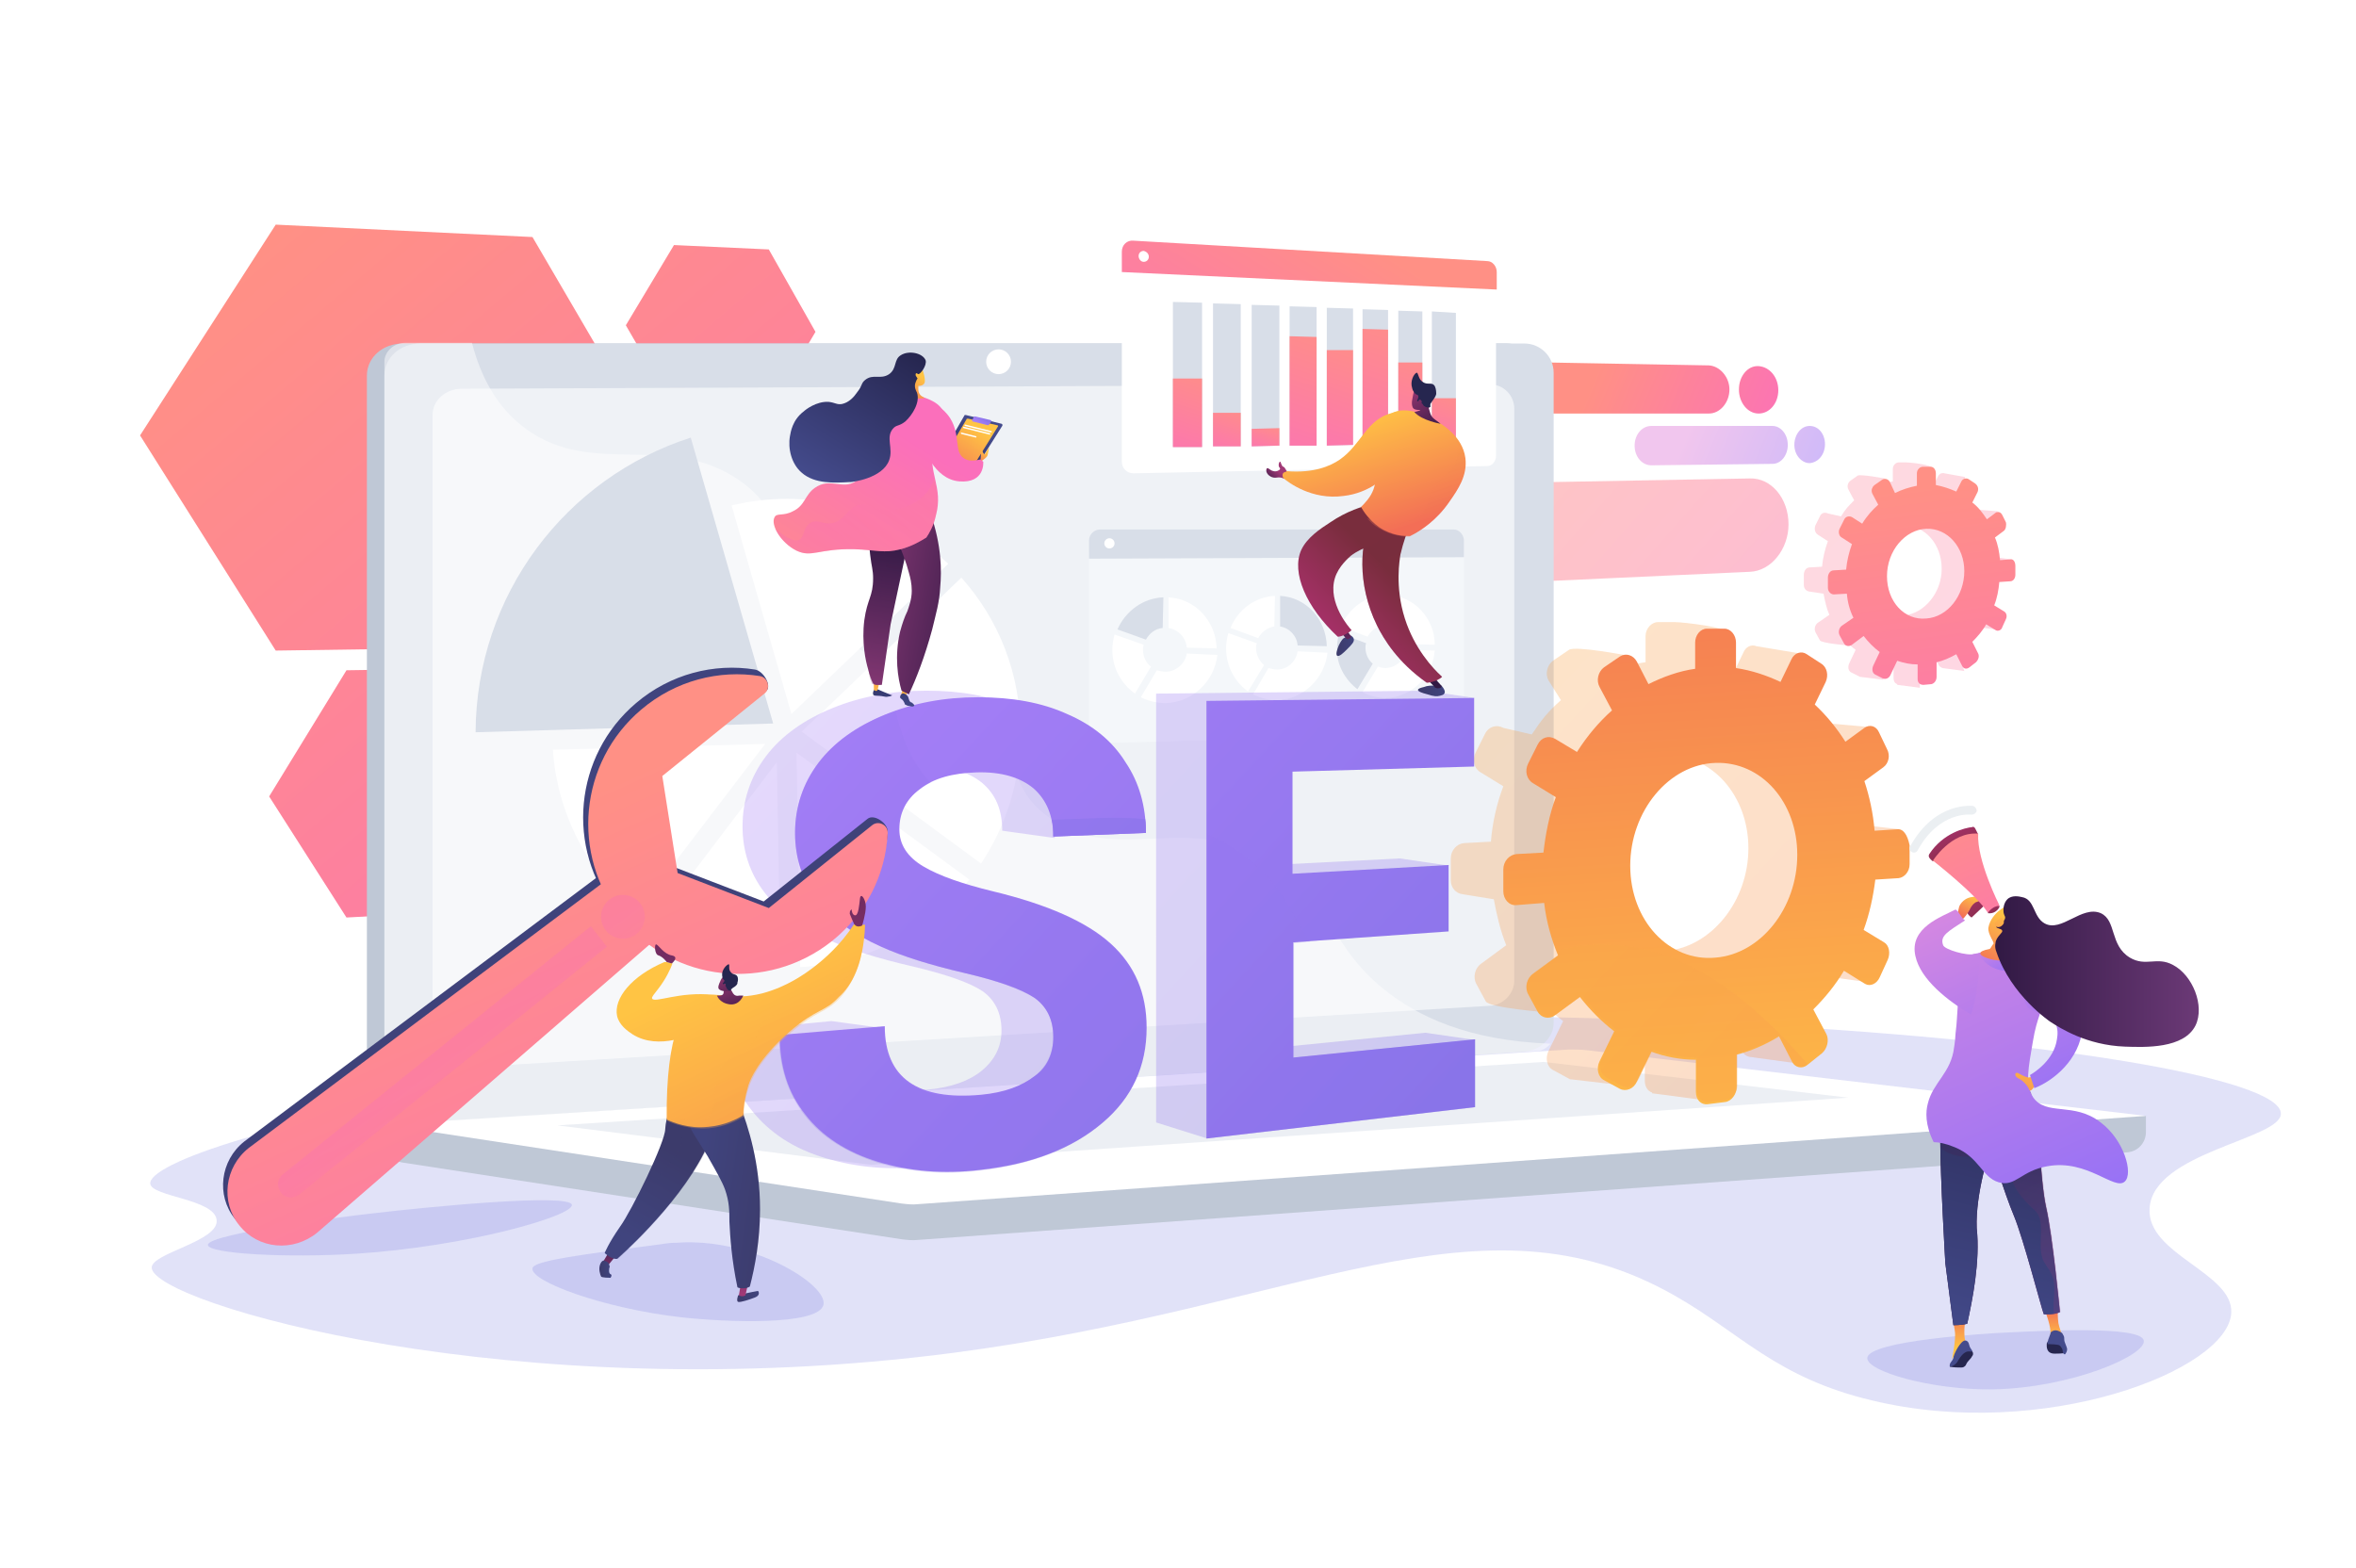 <svg xmlns="http://www.w3.org/2000/svg" width="323" height="215" xml:space="preserve"><path fill="#FFF" d="M-1758.5-972.5h3840v2160h-3840z"/><path opacity=".19" fill="#6165D7" d="M76.2 147.4c-39.5 5.9-55.9 12.3-55.6 14.9.2 1.8 8.9 2.1 9.1 5 .3 2.9-8.9 4.5-8.9 6.5 0 4.8 49.8 19.5 109.8 11.7 48.2-6.3 72.3-23.1 99.1-7.8 8.8 5 13.8 11.2 26.9 14.3 23.5 5.7 48.9-4.1 49.3-12 .3-5.5-11.6-8-11.2-14.3.4-7.7 18-9.5 18-13 .1-9.6-126.2-21.8-236.5-5.3z"/><path opacity=".19" fill="#6165D7" d="M50.8 166.4c-1.9.2-22.4 2.7-22.3 4.3.1 1.2 10.7 1.8 20.3 1.2 15.4-1 29.8-5.2 29.6-6.7-.2-1.6-19.2.2-27.6 1.2zM90.6 170.6c-11.6 1.5-17.5 2.3-17.6 3.3-.3 1.8 9.8 5.5 20.3 6.7 6.2.7 18.9 1.2 19.6-1.7.6-2.8-9.9-9.3-20.2-8.5-.3 0-1 0-2.1.2zM275.2 182.7c-2.6.1-19.1 1.1-19.2 3.5-.1 1.8 8.7 4.4 17.2 4.3 10.8-.2 21.1-4.7 20.7-6.7-.3-2.1-14.5-1.3-18.7-1.1z"/><linearGradient id="a" gradientUnits="userSpaceOnUse" x1="33.735" y1="181.173" x2="138.03" y2="57.774" gradientTransform="matrix(1 0 0 -1 0 216.39)"><stop offset="0" style="stop-color:#ff9085"/><stop offset="1" style="stop-color:#fb6fbb"/></linearGradient><path fill="url(#a)" d="m73 32.5-35.2-1.7-18.6 28.9 18.6 29.5 35.2-.5 16.6-27.8z"/><linearGradient id="b" gradientUnits="userSpaceOnUse" x1="69.634" y1="205.917" x2="168.228" y2="89.263" gradientTransform="matrix(1 0 0 -1 0 216.39)"><stop offset="0" style="stop-color:#ff9085"/><stop offset="1" style="stop-color:#fb6fbb"/></linearGradient><path fill="url(#b)" d="m105.4 34.2-13-.6-6.6 11L92.4 56l13 .3 6.4-10.8z"/><linearGradient id="c" gradientUnits="userSpaceOnUse" x1="12.207" y1="161.575" x2="114.031" y2="41.1" gradientTransform="matrix(1 0 0 -1 0 216.39)"><stop offset="0" style="stop-color:#ff9085"/><stop offset="1" style="stop-color:#fb6fbb"/></linearGradient><path fill="url(#c)" d="m68 91.6-20.5.3-10.6 17.3 10.6 16.6 20.5-1.1 10-16.9z"/><linearGradient id="d" gradientUnits="userSpaceOnUse" x1="200.742" y1="158.393" x2="259.722" y2="106.288" gradientTransform="matrix(1 0 0 -1 0 216.39)"><stop offset="0" style="stop-color:#ff9085"/><stop offset="1" style="stop-color:#fb6fbb"/></linearGradient><path opacity=".5" fill="url(#d)" d="m239.9 65.6-43.7.8c-3.6.1-6.5 3.3-6.5 7.2 0 3.9 2.9 6.9 6.5 6.8l43.7-2c2.9-.1 5.3-3.1 5.3-6.5 0-3.6-2.4-6.4-5.3-6.3z"/><linearGradient id="e" gradientUnits="userSpaceOnUse" x1="218.647" y1="164.86" x2="246.198" y2="153.425" gradientTransform="matrix(1 0 0 -1 0 216.39)"><stop offset="0" style="stop-color:#ff9085"/><stop offset="1" style="stop-color:#fb6fbb"/></linearGradient><path fill="url(#e)" d="m234.3 50.1-22.1-.4c-1.7 0-3.1 1.5-3.1 3.5 0 1.9 1.4 3.5 3.1 3.5h22.1c1.5 0 2.8-1.5 2.8-3.3 0-1.7-1.3-3.2-2.8-3.3z"/><linearGradient id="f" gradientUnits="userSpaceOnUse" x1="221.933" y1="170.876" x2="248.095" y2="160.018" gradientTransform="matrix(1 0 0 -1 0 216.39)"><stop offset="0" style="stop-color:#ff9085"/><stop offset="1" style="stop-color:#fb6fbb"/></linearGradient><path fill="url(#f)" d="M243.8 53.5c0 1.8-1.2 3.2-2.7 3.2s-2.7-1.5-2.7-3.3 1.2-3.3 2.7-3.2 2.7 1.5 2.7 3.3z"/><g opacity=".5"><linearGradient id="g" gradientUnits="userSpaceOnUse" x1="231.245" y1="156.708" x2="251.863" y2="148.151" gradientTransform="matrix(1 0 0 -1 0 216.39)"><stop offset=".004" style="stop-color:#e38ddd"/><stop offset="1" style="stop-color:#9571f6"/></linearGradient><path fill="url(#g)" d="M243 58.4h-16.6c-1.3 0-2.3 1.2-2.3 2.7s1 2.7 2.3 2.7l16.6-.2c1.2 0 2.1-1.2 2.1-2.6 0-1.5-1-2.6-2.1-2.6z"/><linearGradient id="h" gradientUnits="userSpaceOnUse" x1="233.505" y1="161.506" x2="253.495" y2="153.209" gradientTransform="matrix(1 0 0 -1 0 216.39)"><stop offset=".004" style="stop-color:#e38ddd"/><stop offset="1" style="stop-color:#9571f6"/></linearGradient><path fill="url(#h)" d="M250.2 60.9c0 1.4-.9 2.5-2.1 2.6-1.1 0-2.1-1.1-2.1-2.5s.9-2.6 2.1-2.6 2.1 1.1 2.1 2.5z"/></g><g><path fill="#BFC8D6" d="m294.2 153-241.5-1.8v5.3c0 1.4 1.1 2.7 2.5 2.9l68.3 10.5c.8.1 1.6.2 2.4.1l165.7-12c1.5-.1 2.6-1.3 2.6-2.8V153z"/><path fill="#BFC8D6" d="M206.6 144.2 55.2 154c-2.7.2-4.9-1.7-4.9-4.1V51.5c0-2.5 2.2-4.4 4.9-4.4h151.4c2.2 0 4 1.8 4 4v89c0 2-1.8 3.9-4 4.1z"/><path fill="#D8DEE8" d="M209 144.2 57.6 154c-2.7.2-4.9-1.7-4.9-4.1V51.5c0-2.5 2.2-4.4 4.9-4.4H209c2.2 0 4 1.8 4 4v89c.1 2-1.7 3.9-4 4.1z"/><path fill="#EFF2F6" d="m204.3 137.9-141 8.5c-2.2.1-4-1.4-4-3.4V56.9c0-2 1.8-3.6 4-3.6l141-.6c1.8 0 3.3 1.5 3.3 3.3v78.5c0 1.7-1.5 3.3-3.3 3.4z"/><circle fill="#FFF" cx="136.9" cy="49.6" r="1.7"/><path opacity=".48" fill="#FFF" d="M173.2 117.3c-11.7-5.7-21 1.5-29.9-5.6-5.4-4.3-2.7-7.6-9.4-14-7.4-7.2-12.1-4.8-19.5-11.2-9.3-8.2-4.7-14.5-12.7-20.4-9.8-7.1-20.3-.5-29.6-7.3-4-2.9-6.2-7.2-7.4-11.8h-9.1c-1.6 0-2.9 1.2-2.9 2.6v102.1c0 1.4 1.3 2.5 2.9 2.4l155.1-10c.8 0 1.4-.5 1.9-1-11.4-.4-18.3-3.8-22.8-7.4-8.7-7-7.2-13.9-16.6-18.4z"/><path fill="#FFF" d="M215.1 143.9 52.7 154.2l70.8 10.8c.8.1 1.6.2 2.4.1L294.2 153l-76.6-9c-.8-.1-1.7-.1-2.5-.1z"/><path opacity=".47" fill="#D8DEE8" d="m76.4 154.3 135.2-8.7 41.8 4.9-134 9.2z"/><g><path fill="#D8DEE8" d="M106 99.2 94.7 60c-17.1 5.5-29.4 21.5-29.5 40.4l40.8-1.2z"/><g fill="#FFF"><path d="M75.8 102.8c.6 9 5 16.9 11.4 22.4l17.7-23.2-29.1.8zM108.5 97.9c6.8-6.5 15-14.4 21.5-20.6-5.8-5.5-13.6-8.9-22.1-8.9-2.6 0-5.1.3-7.6.9l8.2 28.6zM109.9 100.3l24.6 18.1c3.4-5.1 5.4-11.3 5.4-17.9 0-8.2-3-15.6-8.1-21.3-1.8 1.7-3.8 3.7-6 5.8-6.5 6.4-13.2 12.8-15.9 15.3zM109.2 103.2l.5 29.4c9.4-.5 17.7-5.1 23.2-12l-23.7-17.4zM106.5 104.5l-17 22.4c5 3.5 11 5.6 17.5 5.8l-.5-28.2z"/></g></g><g><path fill="#F4F7FA" d="M149.3 75.7v24.8c0 .8.7 1.5 1.5 1.4l48.5-1.3c.7 0 1.4-.7 1.4-1.5V75.6l-51.4.1z"/><path fill="#D8DEE8" d="M199.3 72.6h-48.5c-.8 0-1.5.7-1.5 1.5v2.5l51.4-.2V74c-.1-.8-.7-1.4-1.4-1.4z"/><circle fill="#FFF" cx="152.1" cy="74.5" r=".7"/><path fill="#D8DEE8" d="M157.1 87.7c.5-.9 1.3-1.5 2.3-1.6l.1-4.2c-2.8.1-5.2 1.9-6.3 4.4l3.9 1.4z"/><path fill="#FFF" d="M160.2 86.1c1.3.2 2.4 1.3 2.5 2.7l4.1.1c-.1-3.7-2.9-6.8-6.6-7v4.2zM162.7 89.6c-.2 1.4-1.5 2.5-2.9 2.5-.4 0-.8-.1-1.2-.2l-2.2 3.7c1 .5 2.2.8 3.4.8 3.7-.1 6.7-3 7.1-6.6l-4.2-.2zM155.6 95.1l2.2-3.7c-.7-.5-1.1-1.4-1.1-2.3 0-.2 0-.4.1-.7l-4-1.4c-.2.7-.3 1.4-.3 2.1 0 2.6 1.3 4.7 3.1 6z"/><g><path fill="#FFF" d="M172.5 87.5c.4-.8 1.3-1.5 2.2-1.6l.1-4.2c-2.7.1-5.1 1.9-6.1 4.4l3.8 1.4z"/><path fill="#D8DEE8" d="M175.5 85.9c1.3.2 2.3 1.3 2.4 2.6l4 .1c-.1-3.7-2.8-6.7-6.4-6.9v4.2z"/><path fill="#FFF" d="M177.9 89.3c-.2 1.4-1.4 2.5-2.8 2.5-.4 0-.8-.1-1.2-.2l-2.1 3.6c1 .5 2.1.8 3.3.8 3.6-.1 6.5-3 6.9-6.5l-4.1-.2zM171.1 94.8l2.2-3.6c-.6-.5-1.1-1.4-1.1-2.3 0-.2 0-.4.1-.7l-3.9-1.4c-.2.7-.3 1.4-.3 2.1 0 2.5 1.2 4.6 3 5.9z"/></g><g><path fill="#FFF" d="M187.5 87.3c.4-.8 1.2-1.4 2.2-1.6l.1-4.1c-2.7.1-4.9 1.9-6 4.3l3.7 1.4zM190.4 85.7c1.3.2 2.3 1.2 2.4 2.6l3.9.1c0-3.6-2.8-6.6-6.2-6.8l-.1 4.1zM192.8 89.1c-.2 1.4-1.4 2.4-2.8 2.5-.4 0-.8-.1-1.1-.2l-2.1 3.5c1 .5 2.1.8 3.2.8 3.5-.1 6.4-2.9 6.7-6.5l-3.9-.1z"/><path fill="#D8DEE8" d="m186.1 94.5 2.1-3.5c-.6-.5-1-1.3-1-2.2 0-.2 0-.4.1-.6l-3.7-1.4c-.2.7-.3 1.4-.3 2.1-.1 2.2 1.1 4.3 2.8 5.6z"/></g></g></g><g><linearGradient id="i" gradientUnits="userSpaceOnUse" x1="129.465" y1="190.946" x2="335.621" y2=".487" gradientTransform="matrix(1 0 0 -1 0 216.39)"><stop offset="0" style="stop-color:#ffc444"/><stop offset=".996" style="stop-color:#f36f56"/></linearGradient><path opacity=".3" fill="url(#i)" d="m251 132.7 1.1-2.4c.4-.9.2-2-.5-2.4l-2.8-1.7c.8-2.2 1.3-4.5 1.6-6.9l3.2-.2c.8-.1 1.5-.9 1.5-1.9v-2.7c0-1-.7-1.8-1.5-1.7l-3.1.2c-.2-2.4-.7-4.7-1.4-6.8l2.6-1.9c.1-.1.2-.1.2-.2l.3.9 4.3-5.3-5.6-.5c-.2-.3-.6-.5-.9-.6-.3 0-.6 0-.9.3l-2.6 1.9c-1.2-1.9-2.6-3.6-4.3-5.1l.2-.4 3.9.8.5-6.5-6-1c-.7-.3-1.5.1-1.8.9l-1.5 3.1c-1.9-1-.3-2-2.5-2.2l2.3-3.4c0-1-6.7-1.7-7.6-1.7h-2.4c-.9 0-1.7.9-1.7 1.9v3.6c-2.3.3-4.4 1.1-6.5 2.1l4.1-3s-7.2-1.4-8.1-.8l-2.2 1.5c-.8.6-1.1 1.8-.6 2.7L214 96c-1.8 1.6-2.6 2.6-4 4.7l-3.9-.9c-.9-.5-2-.2-2.5.8l-1.3 2.6c-.5 1-.2 2.2.7 2.7l3.1 1.9c-.9 2.4-1.5 5-1.7 7.6l-3.7.2c-1 .1-1.8 1-1.8 2.1v3c0 1 .7 1.8 1.6 1.9l4.3.7c.4 2.2.9 4.3 1.7 6.3l-3.4 2.5c-.9.6-1.2 1.9-.7 2.8l1.3 2.4c.5.9 8.4 1.5 8.4 1.5l-2.5-3.5c1.4 1.8 3 3.4 4.7 4.7l-2 4.1c-.5 1-.2 2.2.6 2.6l2.2 1.2c.1.1.3.1.4.1l6.9.8.7-5.2c.8.1 1.6.2 2.4.2v4.4c0 .8.4 1.4 1 1.6v.1l6.8.9.1-8.4c1.2-.5 2.5-1.1 3.6-1.8l1.8 3.5c.2.4.6.7 1 .8l6.6.9-2.3-6.2-.9.3-1.5-2.9c1.6-1.6 3-3.4 4.2-5.3l2.9 1.8c.9.5 1.8.1 2.2-.8zm-22.6-2.3c-6.5.6-11.8-5.1-11.8-12.7s5.4-13.9 11.8-14.1c6.3-.2 11.3 5.5 11.3 12.7 0 7.2-5 13.5-11.3 14.1zm27.6-14.6 4.5-2.1-4.5-.5v2.6zm-5.5 18.1 5.1.7.7-1.7-4.2-2.6-1.6 3.6z"/><linearGradient id="j" gradientUnits="userSpaceOnUse" x1="236.925" y1="50.692" x2="230.466" y2="151.878" gradientTransform="matrix(1 0 0 -1 0 216.39)"><stop offset="0" style="stop-color:#ffc444"/><stop offset=".996" style="stop-color:#f36f56"/></linearGradient><path fill="url(#j)" d="m260.1 113.7-3.1.2c-.2-2.4-.7-4.7-1.4-6.8l2.6-1.9c.7-.5 1-1.6.5-2.5l-1.1-2.3c-.4-.9-1.3-1.1-2-.6l-2.6 1.9c-1.2-1.9-2.6-3.6-4.2-5.1l1.5-3.1c.4-.9.2-2-.6-2.5l-2-1.3c-.7-.5-1.7-.2-2.1.7l-1.5 3.1c-1.9-.9-4-1.6-6.1-1.9v-3.5c0-1-.7-1.9-1.6-1.9H234c-.9 0-1.6.9-1.6 1.9v3.6c-2.2.3-4.4 1.1-6.4 2.1l-1.6-3.1c-.5-.9-1.5-1.2-2.3-.7l-2.2 1.5c-.8.6-1.1 1.8-.6 2.7l1.7 3.2c-1.8 1.6-3.4 3.5-4.8 5.7l-3-1.8c-.9-.5-1.9-.2-2.4.8l-1.3 2.6c-.5 1-.2 2.2.7 2.7l3.1 1.9c-.9 2.4-1.4 5-1.7 7.6l-3.7.2c-1 .1-1.8 1-1.8 2.1v3c0 1.1.8 2 1.8 1.9l3.8-.3c.3 2.6 1 5 1.9 7.2l-3.4 2.5c-.9.6-1.2 1.9-.7 2.8l1.3 2.4c.5.9 1.6 1.1 2.4.5l3.4-2.5c1.4 1.8 3 3.4 4.7 4.7l-2 4.1c-.5 1-.2 2.2.6 2.6l2.2 1.2c.8.4 1.9 0 2.3-1l2-4.1c1.9.7 4 1.1 6.1 1.1v4.4c0 1.1.7 1.8 1.6 1.7l2.4-.3c.9-.1 1.6-1.1 1.6-2.1v-4.4c2-.5 4-1.4 5.8-2.5l1.8 3.5c.4.8 1.4 1 2.1.4l2-1.6c.7-.6 1-1.8.6-2.6l-1.8-3.4c1.6-1.6 3-3.3 4.2-5.3l2.9 1.8c.7.4 1.6 0 2-.9l1.1-2.4c.4-.9.2-2-.5-2.4l-2.8-1.7c.8-2.2 1.3-4.5 1.6-6.9l3.2-.2c.8-.1 1.5-.9 1.5-1.9v-2.6c-.3-1.5-.9-2.3-1.7-2.2zm-24.9 17.6c-6.4.6-11.7-5.1-11.7-12.6s5.3-13.9 11.7-14.1c6.3-.2 11.2 5.4 11.2 12.6 0 7.3-5 13.6-11.2 14.1z"/><g opacity=".3"><linearGradient id="k" gradientUnits="userSpaceOnUse" x1="85.12" y1="125.681" x2="294.762" y2="-67.998" gradientTransform="matrix(1 0 0 -1 0 216.39)"><stop offset="0" style="stop-color:#aa80f9"/><stop offset=".996" style="stop-color:#6165d7"/></linearGradient><path fill="url(#k)" d="M137.3 141.3c0-2.4-.9-4.2-2.6-5.4-1.8-1.2-5-2.3-9.6-3.4-4.8-1.1-8.6-2.3-11.4-3.6-7.9-3.5-11.9-8.8-11.9-15.6 0-3.6 1.1-6.8 3.2-9.6s5.2-5 9.1-6.6 8.2-2.4 12.9-2.4 8.7.7 12.3 2.3c3.5 1.6 6.2 3.8 8.1 6.6 1.9 2.8-2.8 7.6-2.8 11.3l-7.2-1c0-2.9-.9-5-2.8-6.6-1.9-1.5-4.5-2.3-7.9-2.2-3.3.1-5.9.8-7.8 2.3-1.9 1.4-2.8 3.3-2.8 5.5 0 2.1 1.1 3.8 3.3 5.1 2.2 1.3 5.4 2.5 9.6 3.5 7.5 1.8 12.9 4.2 16.3 7.2 3.3 3 4.9 6.8 4.9 11.6 0 5.3-2 9.6-6 13.1-4.1 3.5-9.7 5.7-16.9 6.5-5.1.6-9.8.2-14.1-1.1-4.4-1.3-7.7-3.5-10.1-6.5s-3.6-6.7-3.6-10.9L114 140l7.3 1s-1.6 9.1 5.9 8.4c3.2-.3 5.7-1.2 7.4-2.6 1.8-1.5 2.7-3.3 2.7-5.5z"/><linearGradient id="l" gradientUnits="userSpaceOnUse" x1="117.361" y1="149.783" x2="301.133" y2="-19.997" gradientTransform="matrix(1 0 0 -1 0 216.39)"><stop offset="0" style="stop-color:#aa80f9"/><stop offset=".996" style="stop-color:#6165d7"/></linearGradient><path fill="url(#l)" d="m198.7 118.7-28.4 9.6v15.8l25.1-2.5 6.9 1-36.8 13.5-7-2.2V95.1l36.9-.4 6.8 1-31.8 9.1v14l21.5-1.1 6.8 1z"/></g><g><linearGradient id="m" gradientUnits="userSpaceOnUse" x1="92.638" y1="124.647" x2="301.324" y2="-68.148" gradientTransform="matrix(1 0 0 -1 0 216.39)"><stop offset="0" style="stop-color:#aa80f9"/><stop offset=".996" style="stop-color:#6165d7"/></linearGradient><path fill="url(#m)" d="M144.4 142.2c0-2.4-.9-4.2-2.6-5.4-1.8-1.2-4.9-2.3-9.6-3.4-4.7-1.1-8.5-2.3-11.4-3.6-7.8-3.5-11.8-8.7-11.8-15.6 0-3.6 1.1-6.8 3.2-9.6s5.2-5 9.1-6.6 8.1-2.4 12.8-2.4c4.6 0 8.7.7 12.2 2.3 3.5 1.5 6.2 3.7 8 6.6 1.9 2.8 2.8 6.1 2.8 9.7l-12.7.5c0-2.8-.9-5-2.7-6.6-1.8-1.5-4.4-2.3-7.8-2.2-3.3.1-5.9.8-7.8 2.3-1.9 1.4-2.8 3.3-2.8 5.5 0 2.1 1.1 3.8 3.3 5.1 2.2 1.3 5.4 2.4 9.5 3.4 7.5 1.8 12.9 4.2 16.2 7.2s4.9 6.8 4.9 11.5c0 5.3-2 9.6-6 13-4.1 3.5-9.6 5.7-16.8 6.5-5.1.6-9.7.2-14-1.1s-7.7-3.5-10-6.5c-2.4-3-3.5-6.6-3.5-10.9l14.4-1.2c0 7.1 4.5 10.2 13.2 9.4 3.2-.3 5.6-1.2 7.4-2.6 1.7-1.2 2.5-3.1 2.5-5.3z"/><linearGradient id="n" gradientUnits="userSpaceOnUse" x1="122.518" y1="147.06" x2="307.22" y2="-23.579" gradientTransform="matrix(1 0 0 -1 0 216.39)"><stop offset="0" style="stop-color:#aa80f9"/><stop offset=".996" style="stop-color:#6165d7"/></linearGradient><path fill="url(#n)" d="m198.7 127.7-21.4 1.5V145l24.9-2.5v9.3l-36.8 4.3v-60l36.7-.4v9.4l-24.9.7v14l21.4-1.2v9.1h.1z"/></g><g><linearGradient id="o" gradientUnits="userSpaceOnUse" x1="167.235" y1="131.618" x2="329.792" y2="-18.561" gradientTransform="matrix(1 0 0 -1 0 216.39)"><stop offset="0" style="stop-color:#ffc444"/><stop offset=".996" style="stop-color:#f36f56"/></linearGradient><path opacity=".3" fill="url(#o)" d="M220.5 129.5c-2.5-.1-4.8.3-7 .8.1.2.2.4.2.6l-3.3 2.4c-.8.6-1.1 1.8-.6 2.7l1.3 2.4c.5.9 1.6 1.1 2.4.5l3.4-2.5c1.3 1.8 2.9 3.4 4.6 4.7l-1.9 4c-.5 1-.2 2.1.6 2.6l2.2 1.2c.8.4 1.8 0 2.3-1l1.9-4c1.9.7 3.9 1.1 6 1.1v4.4c0 1 .7 1.8 1.6 1.7l2.4-.3c.9-.1 1.6-1 1.6-2.1v-4.3c2-.5 3.9-1.3 5.7-2.4l1.8 3.5c.4.8 1.4 1 2.1.4-11.1-13-20.4-16.2-27.3-16.4z"/><linearGradient id="p" gradientUnits="userSpaceOnUse" x1="68.723" y1="135.223" x2="246.401" y2="-28.926" gradientTransform="matrix(1 0 0 -1 0 216.39)"><stop offset="0" style="stop-color:#aa80f9"/><stop offset=".996" style="stop-color:#6165d7"/></linearGradient><path opacity=".3" fill="url(#p)" d="M121.3 98c-3.9 1.6-6.9 3.8-9.1 6.6-2.1 2.8-3.2 6-3.2 9.6 0 6.9 4 12.1 11.8 15.6 2.8 1.3 6.6 2.5 11.4 3.6 4.7 1.1 7.8 2.3 9.6 3.4 1.7 1.2 2.6 2.9 2.6 5.4 0 2.2-.9 4-2.6 5.4-1.8 1.4-4.2 2.3-7.4 2.6-8.7.9-13.2-2.2-13.2-9.4l-14.4 1.2c0 4.3 1.2 7.9 3.5 10.9s5.7 5.1 10 6.5c4.3 1.3 9 1.7 14 1.1 7.1-.8 12.7-3 16.8-6.5 4-3.4 6-7.8 6-13 0-4.7-1.6-8.6-4.9-11.5-3.3-3-8.7-5.4-16.2-7.2-4.2-1-7.3-2.1-9.5-3.4s-3.3-3-3.3-5.1c0-2.2.9-4.1 2.8-5.5.5-.4 1-.7 1.6-1-2-2.1-3.8-5.2-4.8-9.8-.4.1-.9.3-1.5.5z"/><linearGradient id="q" gradientUnits="userSpaceOnUse" x1="90.356" y1="158.639" x2="268.034" y2="-5.51" gradientTransform="matrix(1 0 0 -1 0 216.39)"><stop offset="0" style="stop-color:#aa80f9"/><stop offset=".996" style="stop-color:#6165d7"/></linearGradient><path fill="url(#q)" d="M144.2 112.4c.2.7.2 1.5.2 2.3l12.7-.5c0-.7 0-1.3-.1-1.9-4.3-.4-8.6 0-12.8.1z"/><linearGradient id="r" gradientUnits="userSpaceOnUse" x1="110.924" y1="134.51" x2="295.626" y2="-36.129" gradientTransform="matrix(1 0 0 -1 0 216.39)"><stop offset="0" style="stop-color:#aa80f9"/><stop offset=".996" style="stop-color:#6165d7"/></linearGradient><path opacity=".3" fill="url(#r)" d="M169.9 116.8c-1.5-1-2.9-1.8-4.4-2.5v41.8l36.8-4.3v-9.3l-24.9 2.5v-15.7l2.2-.2c-2.5-3.5-3.7-8.1-9.7-12.3z"/></g></g><g><linearGradient id="s" gradientUnits="userSpaceOnUse" x1="215.266" y1="180.377" x2="310.423" y2="92.466" gradientTransform="matrix(1 0 0 -1 0 216.39)"><stop offset="0" style="stop-color:#ff9085"/><stop offset="1" style="stop-color:#fb6fbb"/></linearGradient><path opacity=".3" fill="url(#s)" d="m271.4 85.4.5-1.1c.2-.4.1-.9-.3-1.1l-1.3-.8c.4-1 .6-2.1.7-3.2l1.5-.1c.4 0 .7-.4.7-.9V77c0-.5-.3-.8-.7-.8l-1.4.1c-.1-1.1-.3-2.2-.7-3.2l1.2-.9.1-.1.2.4 2-2.4-2.6-.2c-.1-.1-.3-.2-.4-.3-.1 0-.3 0-.4.1l-1.2.9c-.6-.9-1.2-1.7-2-2.4l.1-.2 1.8.4.2-3-2.8-.5c-.3-.1-.7 0-.9.4l-.7 1.4c-.9-.4-.2-.9-1.2-1l1.1-1.5c0-.5-3.1-.8-3.5-.8h-1.1c-.4 0-.8.4-.8.9V66c-1 .2-2 .5-3 1l1.9-1.4s-3.3-.6-3.7-.4l-1 .7c-.4.3-.5.8-.3 1.2l.8 1.5c-.8.8-1.2 1.2-1.8 2.2l-1.8-.4c-.4-.2-.9-.1-1.1.4l-.6 1.2c-.2.5-.1 1 .3 1.3l1.4.9c-.4 1.1-.7 2.3-.8 3.5l-1.7.1c-.5 0-.8.5-.8 1v1.4c0 .5.3.8.7.9l2 .3c.2 1 .4 2 .8 2.9l-1.6 1.1c-.4.3-.5.9-.3 1.3l.6 1.1c.2.4 3.9.7 3.9.7l-1.2-1.6c.6.9 1.4 1.6 2.2 2.2l-.9 1.9c-.2.5-.1 1 .3 1.2l1 .5c.1 0 .1.1.2.1l3.2.4.3-2.4c.4.1.7.1 1.1.1V93c0 .4.2.7.5.8v.1l3.1.4.1-3.9c.6-.2 1.1-.5 1.7-.8l.8 1.6c.1.2.3.3.5.4l3 .4-1-2.9-.4.1-.7-1.4c.7-.7 1.4-1.6 1.9-2.5l1.4.8c.3-.1.7-.2.9-.7zm-10.4-1c-3 .3-5.4-2.3-5.4-5.8s2.5-6.4 5.4-6.5 5.2 2.5 5.2 5.9c0 3.2-2.3 6.1-5.2 6.4zm12.7-6.7 2.1-1-2.1-.3v1.3zm-2.5 8.3 2.4.3.3-.8-2-1.2-.7 1.7z"/><linearGradient id="t" gradientUnits="userSpaceOnUse" x1="261.884" y1="149.527" x2="268.303" y2="99.463" gradientTransform="matrix(1 0 0 -1 0 216.39)"><stop offset="0" style="stop-color:#ff9085"/><stop offset="1" style="stop-color:#fb6fbb"/></linearGradient><path fill="url(#t)" d="m275.6 76.7-1.4.1c-.1-1.1-.3-2.2-.7-3.1l1.2-.9c.3-.2.4-.8.3-1.2l-.5-1c-.2-.4-.6-.5-.9-.3l-1.2.9c-.6-.9-1.2-1.7-2-2.3l.7-1.4c.2-.4.1-.9-.3-1.2l-.9-.6c-.3-.2-.8-.1-1 .3l-.7 1.4c-.9-.4-1.8-.7-2.8-.9v-1.6c0-.5-.3-.9-.7-.9h-1.1c-.4 0-.8.4-.8.9v1.7c-1 .2-2 .5-3 1l-.7-1.5c-.2-.4-.7-.6-1.1-.3l-1 .7c-.4.3-.5.8-.3 1.2l.8 1.5c-.8.7-1.6 1.6-2.2 2.6l-1.4-.9c-.4-.2-.9-.1-1.1.4l-.6 1.2c-.2.4-.1 1 .3 1.2l1.4.9c-.4 1.1-.7 2.3-.8 3.5l-1.7.1c-.5 0-.8.5-.8 1v1.4c0 .5.4.9.8.9l1.8-.1c.1 1.2.4 2.3.9 3.3l-1.6 1.1c-.4.3-.5.9-.3 1.3l.6 1.1c.2.4.7.5 1.1.2l1.6-1.2c.6.8 1.4 1.6 2.2 2.2l-.9 1.9c-.2.5-.1 1 .3 1.2l1 .5c.4.2.9 0 1.1-.5l.9-1.9c.9.3 1.8.5 2.8.5v2c0 .5.3.8.8.8l1.1-.1c.4-.1.7-.5.7-1v-2c.9-.2 1.8-.6 2.7-1.1l.8 1.6c.2.4.6.5 1 .2l.9-.7c.3-.3.5-.8.3-1.2l-.8-1.6c.7-.7 1.4-1.5 1.9-2.4l1.3.8c.3.2.8 0 .9-.4l.5-1.1c.2-.4.1-.9-.3-1.1l-1.3-.8c.4-1 .6-2.1.7-3.2l1.5-.1c.4 0 .7-.4.7-.9v-1.2c0-.6-.3-1-.7-.9zm-11.5 8.1c-3 .3-5.4-2.3-5.4-5.8s2.5-6.4 5.4-6.5 5.2 2.5 5.2 5.8c0 3.4-2.3 6.3-5.2 6.5z"/></g><g><linearGradient id="u" gradientUnits="userSpaceOnUse" x1="-2370.305" y1="-684.643" x2="-2391.868" y2="-768.586" gradientTransform="scale(1 -1) rotate(38.867 -1964.8 3100.172)"><stop offset="0" style="stop-color:#40447e"/><stop offset=".996" style="stop-color:#3c3b6b"/></linearGradient><path fill="url(#u)" d="m104.7 123.6-12.5-4.8-2.1-13.3L105 94.8c.9-.7-.3-2.8-1.5-3-5.6-.9-11.6.6-16.3 4.6-8.5 7.2-9.7 19.9-2.7 28.6 7.1 8.8 20 10.2 28.9 3.1 4.7-3.8 7.9-8.4 8.3-14 .1-1.2-1.9-2.6-2.8-1.8l-14.2 11.3z"/><linearGradient id="v" gradientUnits="userSpaceOnUse" x1="-2417.181" y1="-672.601" x2="-2438.746" y2="-756.552" gradientTransform="scale(1 -1) rotate(38.867 -1964.8 3100.172)"><stop offset="0" style="stop-color:#40447e"/><stop offset=".996" style="stop-color:#3c3b6b"/></linearGradient><path fill="url(#v)" d="m85.3 117.7-51.8 38.8c-3.3 2.6-3.9 7.4-1.3 10.6 2.6 3.3 7.4 3.7 10.7 1l48.9-42.4-6.5-8z"/><linearGradient id="w" gradientUnits="userSpaceOnUse" x1="-2370.479" y1="-685.735" x2="-2392.042" y2="-769.678" gradientTransform="scale(1 -1) rotate(38.867 -1964.8 3100.172)"><stop offset="0" style="stop-color:#ff9085"/><stop offset="1" style="stop-color:#fb6fbb"/></linearGradient><path fill="url(#w)" d="m105.4 124.5-12.5-4.8-2.1-13.3 14-11.3c.9-.7.5-2.2-.6-2.4-5.6-.9-11.6.6-16.3 4.6-8.5 7.2-9.7 19.9-2.7 28.6 7.1 8.8 20 10.2 28.9 3.1 4.7-3.8 7.3-9.1 7.6-14.7.1-1.2-1.3-1.9-2.2-1.1l-14.1 11.3z"/><linearGradient id="x" gradientUnits="userSpaceOnUse" x1="-2417.286" y1="-673.71" x2="-2438.852" y2="-757.661" gradientTransform="scale(1 -1) rotate(38.867 -1964.8 3100.172)"><stop offset="0" style="stop-color:#ff9085"/><stop offset="1" style="stop-color:#fb6fbb"/></linearGradient><path fill="url(#x)" d="m85.9 118.6-51.8 38.8c-3.3 2.6-3.9 7.4-1.3 10.6 2.6 3.3 7.4 3.7 10.7 1l48.9-42.4-6.5-8z"/><linearGradient id="y" gradientUnits="userSpaceOnUse" x1="-2393.526" y1="-714.239" x2="-2392.756" y2="-698.067" gradientTransform="scale(1 -1) rotate(38.867 -1964.8 3100.172)"><stop offset="0" style="stop-color:#ff9085"/><stop offset=".033" style="stop-color:#ff8f87"/><stop offset="1" style="stop-color:#fb6fbb"/></linearGradient><circle opacity=".3" fill="url(#y)" cx="85.4" cy="125.7" r="3"/><linearGradient id="z" gradientUnits="userSpaceOnUse" x1="-2425.755" y1="-714.467" x2="-2424.972" y2="-698.031" gradientTransform="scale(1 -1) rotate(38.867 -1964.8 3100.172)"><stop offset="0" style="stop-color:#ff9085"/><stop offset=".033" style="stop-color:#ff8f87"/><stop offset="1" style="stop-color:#fb6fbb"/></linearGradient><path opacity=".3" fill="url(#z)" d="m83.2 129.8-42.2 34c-.8.6-1.9.5-2.5-.3s-.5-1.9.3-2.5L81 127l2.2 2.8z"/></g><g><linearGradient id="A" gradientUnits="userSpaceOnUse" x1="-4640.012" y1="38.632" x2="-4637.065" y2="38.632" gradientTransform="rotate(180 -2267.997 108.195)"><stop offset="0" style="stop-color:#40447e"/><stop offset=".996" style="stop-color:#3c3b6b"/></linearGradient><path fill="url(#A)" d="m101.2 177.6 1.2-.3s1.4-.3 1.5-.3.4.6-.4.9c-.8.3-2 .7-2.3.6-.3-.1 0-.9 0-.9z"/><linearGradient id="B" gradientUnits="userSpaceOnUse" x1="-4638.323" y1="45.936" x2="-4637.911" y2="39.129" gradientTransform="rotate(180 -2267.997 108.195)"><stop offset="0" style="stop-color:#311944"/><stop offset="1" style="stop-color:#a03976"/></linearGradient><path fill="url(#B)" d="m102.6 175.8-.4 1.8s-.4.3-.9 0l.3-1.8h1z"/><linearGradient id="C" gradientUnits="userSpaceOnUse" x1="-4619.699" y1="47.065" x2="-4619.287" y2="40.257" gradientTransform="rotate(180 -2267.997 108.195)"><stop offset="0" style="stop-color:#311944"/><stop offset="1" style="stop-color:#a03976"/></linearGradient><path fill="url(#C)" d="m83.4 171.8-.9 1.5.1.1c.4.2.8.1 1-.2l.9-1.1-1.1-.3z"/><linearGradient id="D" gradientUnits="userSpaceOnUse" x1="-4621.799" y1="46.812" x2="-4628.607" y2="58.623" gradientTransform="rotate(180 -2267.997 108.195)"><stop offset="0" style="stop-color:#40447e"/><stop offset=".996" style="stop-color:#3c3b6b"/></linearGradient><path fill="url(#D)" d="M92.1 151.6s-.8 1.4-.9 3.2c0 1.8-4.6 11.2-6.2 13.4-1.6 2.3-2.1 3.6-2.1 3.6s.9.9 1.7.8c0 0 8.1-7 11.9-14.5l3-6.6h-7.4v.1z"/><g opacity=".3"><linearGradient id="E" gradientUnits="userSpaceOnUse" x1="-4621.982" y1="46.707" x2="-4628.79" y2="58.518" gradientTransform="rotate(180 -2267.997 108.195)"><stop offset="0" style="stop-color:#40447e"/><stop offset=".996" style="stop-color:#3c3b6b"/></linearGradient><path fill="url(#E)" d="M88.5 166.5c1-1.5.3-1.8 1.3-4.1 1.3-2.9 2.9-3.1 3.6-5.3.3-1 .1-3.3-.9-5.6h7.1l-3 6.6c-3.9 7.5-11.9 14.5-11.9 14.5-.3 0-.5-.1-.8-.2.3-.5.3-1.4.8-2.4.9-1.9 2.5-1.6 3.8-3.5z"/></g><linearGradient id="F" gradientUnits="userSpaceOnUse" x1="-4631.601" y1="53.192" x2="-4643.102" y2="51.593" gradientTransform="rotate(180 -2267.997 108.195)"><stop offset="0" style="stop-color:#40447e"/><stop offset=".996" style="stop-color:#3c3b6b"/></linearGradient><path fill="url(#F)" d="M101.4 151.4c1.2 3.1 2.8 8.1 2.8 14.4 0 4.3-.7 7.9-1.4 10.6-.4.3-1.4.3-1.7.1-.8-3.8-1-6.9-1.1-9 0-1.4 0-2.7-.6-4.4-.4-1.1-1.1-2.3-2.4-4.6-1.9-3.1-2.3-3.4-2.7-4.9-.2-.8-.6-2.8-.6-2.8l7.7.6z"/><linearGradient id="G" gradientUnits="userSpaceOnUse" x1="-4627.583" y1="80.164" x2="-4652.011" y2="28.567" gradientTransform="rotate(180 -2267.997 108.195)"><stop offset="0" style="stop-color:#ffc444"/><stop offset=".996" style="stop-color:#f36f56"/></linearGradient><path fill="url(#G)" d="M100.6 137.3c-.2-.7-1.5-.8-2.8-.9-4.7-.5-8.1 1.2-8.4.5-.1-.2.3-.6.9-1.4 1-1.3 1.6-2.6 1.9-3.4-.4-.1-.7-.2-1.1-.2-4.5 1.9-7 5-6.5 7.4.3 1.3 1.5 2.1 2.1 2.5 3.6 2.3 8.4 0 9.6-.6 2-1 4.6-2.8 4.3-3.9z"/><linearGradient id="H" gradientUnits="userSpaceOnUse" x1="-4637.021" y1="84.632" x2="-4661.45" y2="33.035" gradientTransform="rotate(180 -2267.997 108.195)"><stop offset="0" style="stop-color:#ffc444"/><stop offset=".996" style="stop-color:#f36f56"/></linearGradient><path fill="url(#H)" d="M118.6 126.8c-.5 0-1-.1-1.5-.1-1.9 2.9-4 4.7-5.4 5.8-1.3 1-3.8 2.8-7.2 3.7-4.4 1.1-6.1-.4-8.3.5-2.5 1-4.9 4.8-4.8 16.8.9.4 3 1.3 5.7 1 2.3-.2 4-1.1 4.8-1.6 0-1 .2-2.4.7-4.1.3-.9 1.4-3.6 5.6-7.3 3.8-3.3 4.9-2.7 6.8-4.8 1.7-1.5 3.4-4.4 3.6-9.9z"/><linearGradient id="I" gradientUnits="userSpaceOnUse" x1="-4646.133" y1="121.164" x2="-4658.511" y2="72.349" gradientTransform="rotate(180 -2267.997 108.195)"><stop offset="0" style="stop-color:#311944"/><stop offset="1" style="stop-color:#a03976"/></linearGradient><path fill="url(#I)" d="M117.1 126.7s-.5-1.1-.6-1.4c0-.5.1-.4.2-.6s0 .7.5.8c.5.1.6-1.5.7-2.3.1-.9.8.1.8 1.1s-.5 2.6-.5 2.6-.7.4-1.1-.2z"/><linearGradient id="J" gradientUnits="userSpaceOnUse" x1="-4637.123" y1="76.577" x2="-4635.225" y2="82.694" gradientTransform="rotate(180 -2267.997 108.195)"><stop offset="0" style="stop-color:#311944"/><stop offset="1" style="stop-color:#a03976"/></linearGradient><path fill="url(#J)" d="m100.5 136.2-.4-.7-.8-.1-.1.7c0 .3-.3.4-.5.4h-.4s.3 1 1.7 1.2c1.4.2 1.9-1.2 1.9-1.2h-.5c-.4.1-.7 0-.9-.3z"/><linearGradient id="K" gradientUnits="userSpaceOnUse" x1="-4312.952" y1="1135.663" x2="-4310.062" y2="1140.432" gradientTransform="rotate(-163.781 -2177.462 322.595)"><stop offset="0" style="stop-color:#311944"/><stop offset="1" style="stop-color:#a03976"/></linearGradient><path fill="url(#K)" d="M99.3 135.9c-.1 0-.7-.1-.8-.4-.1-.4.3-1 .3-1.1.2-.4.3-.4.4-.5l.1-.1h.4c.2 0 .4.8.3 1.9v.1c.2.1-.7.1-.7.1z"/><path fill="#26264F" d="M99 133.6c0 .3.1.7.2.7l.1.1c.1.2-.3.4-.2.5 0 .1.3 0 .3 0 0 .1-.2.2-.1.2 0 .1.1 0 .2.1 0 0 0 .1.1.2 0 .1 0 .1.1.2.1.2.4.3.5.2v-.1s0-.1.1-.1c.1-.1.2-.2.4-.3.3-.2.4-.4.4-.5v-.1c.1-.2.1-.6 0-.8-.2-.4-.6-.2-.9-.6-.4-.4-.1-1-.3-1.1-.3.1-.9.7-.9 1.4z"/><linearGradient id="L" gradientUnits="userSpaceOnUse" x1="-4312.985" y1="1135.683" x2="-4310.095" y2="1140.451" gradientTransform="rotate(-163.781 -2177.462 322.595)"><stop offset="0" style="stop-color:#311944"/><stop offset="1" style="stop-color:#a03976"/></linearGradient><path fill="url(#L)" d="M99.3 134.9c.1-.1.2 0 .2.1s-.1.3-.3.3c-.1 0 0-.2.1-.4z"/><linearGradient id="M" gradientUnits="userSpaceOnUse" x1="-4635.927" y1="84.115" x2="-4660.356" y2="32.518" gradientTransform="rotate(180 -2267.997 108.195)"><stop offset="0" style="stop-color:#ffc444"/><stop offset=".996" style="stop-color:#f36f56"/></linearGradient><path opacity=".3" fill="url(#M)" d="M97.1 153.2c1.7-1.4-.1-5.3 2.4-7.6 1.1-1 1.8-.6 3.1-1.9 1.6-1.6 1.1-2.8 2.4-3.9 1.5-1.4 2.8-.3 5.6-1.3 2.5-.9 4-2.7 5.5-4.5.6-.7 1.3-1.6 1.9-2.8-.7 2.8-1.8 4.5-2.9 5.7-2 2.1-3 1.5-6.8 4.8-4.2 3.6-5.3 6.4-5.6 7.3-.6 1.7-.7 3.1-.7 4.1-.9.5-2.5 1.4-4.8 1.6-2.7.2-4.8-.6-5.7-1v-1c3.3 1.3 4.8 1.1 5.6.5z"/><linearGradient id="N" gradientUnits="userSpaceOnUse" x1="-4619.718" y1="42.372" x2="-4618.12" y2="42.372" gradientTransform="rotate(180 -2267.997 108.195)"><stop offset="0" style="stop-color:#40447e"/><stop offset=".996" style="stop-color:#3c3b6b"/></linearGradient><path fill="url(#N)" d="M83 172.9s-.4-.3-.7.4c-.3.7 0 1.5.1 1.7 0 .2 1.3.2 1.3.2s.3-.4 0-.5-.2-.9-.1-1c-.1-.2 0-.6-.6-.8z"/><linearGradient id="O" gradientUnits="userSpaceOnUse" x1="97.146" y1="109.264" x2="87.061" y2="69.489" gradientTransform="matrix(1 0 0 -1 0 216.39)"><stop offset="0" style="stop-color:#311944"/><stop offset="1" style="stop-color:#a03976"/></linearGradient><path fill="url(#O)" d="M92.1 132.1s1.1-.9 0-1.1c-1.1-.2-1.8-1.4-2.1-1.5-.3-.2-.3 1.4.3 1.5.6.2 1.1.9 1.1.9l.7.2z"/></g><g><path fill="#FFF" d="M153.8 36.3v27c0 .9.7 1.6 1.6 1.6l48.5-1c.7 0 1.2-.7 1.2-1.4V38.9l-51.3-2.6z"/><linearGradient id="P" gradientUnits="userSpaceOnUse" x1="183.299" y1="185.731" x2="162.495" y2="151.721" gradientTransform="matrix(1 0 0 -1 0 216.39)"><stop offset="0" style="stop-color:#ff9085"/><stop offset="1" style="stop-color:#fb6fbb"/></linearGradient><path fill="url(#P)" d="M203.9 35.8 155.4 33c-.9-.1-1.6.6-1.6 1.5v2.8l51.4 2.4v-2.4c0-.8-.6-1.5-1.3-1.5z"/><path fill="#FFF" d="M157.5 35.2c0 .4-.3.7-.7.7s-.7-.4-.7-.8.3-.7.7-.7c.4.1.7.4.7.8z"/><g><path fill="#D8DEE8" d="M164.8 61.3h-4V41.4l4 .1z"/><linearGradient id="Q" gradientUnits="userSpaceOnUse" x1="164.95" y1="166.501" x2="159.847" y2="150.573" gradientTransform="matrix(1 0 0 -1 0 216.39)"><stop offset="0" style="stop-color:#ff9085"/><stop offset="1" style="stop-color:#fb6fbb"/></linearGradient><path fill="url(#Q)" d="M164.8 61.3h-4v-9.4h4z"/><path fill="#D8DEE8" d="M170.1 61.2h-3.8V41.6l3.8.1z"/><linearGradient id="R" gradientUnits="userSpaceOnUse" x1="169.388" y1="161.197" x2="166.569" y2="152.399" gradientTransform="matrix(1 0 0 -1 0 216.39)"><stop offset="0" style="stop-color:#ff9085"/><stop offset="1" style="stop-color:#fb6fbb"/></linearGradient><path fill="url(#R)" d="M170.1 61.2h-3.8v-4.6h3.8z"/><path fill="#D8DEE8" d="m175.4 61.1-3.8.1V41.8l3.8.1z"/><linearGradient id="S" gradientUnits="userSpaceOnUse" x1="174.232" y1="158.724" x2="172.493" y2="153.297" gradientTransform="matrix(1 0 0 -1 0 216.39)"><stop offset="0" style="stop-color:#ff9085"/><stop offset="1" style="stop-color:#fb6fbb"/></linearGradient><path fill="url(#S)" d="m175.4 61.1-3.8.1v-2.4l3.8-.1z"/><path fill="#D8DEE8" d="M180.5 61.1h-3.7V42l3.7.1z"/><linearGradient id="T" gradientUnits="userSpaceOnUse" x1="181.865" y1="172.824" x2="174.198" y2="148.897" gradientTransform="matrix(1 0 0 -1 0 216.39)"><stop offset="0" style="stop-color:#ff9085"/><stop offset="1" style="stop-color:#fb6fbb"/></linearGradient><path fill="url(#T)" d="M180.5 61.1h-3.7v-15l3.7.1z"/><path fill="#D8DEE8" d="m185.5 61-3.6.1V42.2l3.6.1z"/><linearGradient id="U" gradientUnits="userSpaceOnUse" x1="186.54" y1="170.754" x2="179.776" y2="149.645" gradientTransform="matrix(1 0 0 -1 0 216.39)"><stop offset="0" style="stop-color:#ff9085"/><stop offset="1" style="stop-color:#fb6fbb"/></linearGradient><path fill="url(#U)" d="m185.5 61-3.6.1V48h3.6z"/><path fill="#D8DEE8" d="M190.3 61h-3.5V42.4l3.5.1z"/><linearGradient id="V" gradientUnits="userSpaceOnUse" x1="191.95" y1="173.951" x2="183.869" y2="148.733" gradientTransform="matrix(1 0 0 -1 0 216.39)"><stop offset="0" style="stop-color:#ff9085"/><stop offset="1" style="stop-color:#fb6fbb"/></linearGradient><path fill="url(#V)" d="M190.3 61h-3.5V45.1l3.5.1z"/><path fill="#D8DEE8" d="M195 60.9h-3.3V42.6l3.3.1z"/><linearGradient id="W" gradientUnits="userSpaceOnUse" x1="195.823" y1="168.807" x2="189.943" y2="150.459" gradientTransform="matrix(1 0 0 -1 0 216.39)"><stop offset="0" style="stop-color:#ff9085"/><stop offset="1" style="stop-color:#fb6fbb"/></linearGradient><path fill="url(#W)" d="M195 60.9h-3.3V49.7h3.3z"/><path fill="#D8DEE8" d="m199.6 60.8-3.3.1V42.7l3.3.2z"/><linearGradient id="X" gradientUnits="userSpaceOnUse" x1="199.42" y1="163.277" x2="195.915" y2="152.34" gradientTransform="matrix(1 0 0 -1 0 216.39)"><stop offset="0" style="stop-color:#ff9085"/><stop offset="1" style="stop-color:#fb6fbb"/></linearGradient><path fill="url(#X)" d="m199.6 60.8-3.3.1v-6.3h3.3z"/></g></g><g><linearGradient id="Y" gradientUnits="userSpaceOnUse" x1="-4547.758" y1="121.66" x2="-4544.158" y2="121.66" gradientTransform="rotate(180 -2174.817 108.195)"><stop offset="0" style="stop-color:#40447e"/><stop offset=".996" style="stop-color:#3c3b6b"/></linearGradient><path fill="url(#Y)" d="M197.6 94c.4.4.6.9.4 1.1-.1.2-.3.2-.6.3-.4.1-.8.1-1.7-.2-.8-.2-1.3-.4-1.3-.6s.4-.3.8-.4c.5-.2 1-.2 1.3-.2h1.1z"/><linearGradient id="Z" gradientUnits="userSpaceOnUse" x1="-4535.293" y1="127.87" x2="-4532.913" y2="127.87" gradientTransform="rotate(180 -2174.817 108.195)"><stop offset="0" style="stop-color:#40447e"/><stop offset=".996" style="stop-color:#3c3b6b"/></linearGradient><path fill="url(#Z)" d="M185.1 87.1c.2.1.4.2.5.5.1.4-.3.8-.9 1.4-.5.5-1.1 1.1-1.4.9-.1-.1-.1-.4 0-.7.1-.4.3-1 .8-1.6.1-.1.1-.1 1-.5z"/><linearGradient id="aa" gradientUnits="userSpaceOnUse" x1="-4545.98" y1="121.885" x2="-4544.674" y2="119.18" gradientTransform="rotate(180 -2174.817 108.195)"><stop offset="0" style="stop-color:#311944"/><stop offset="1" style="stop-color:#a03976"/></linearGradient><path fill="url(#aa)" d="m196.7 93 .9 1c.1.1 0 .3-.1.3-.2.1-.5.1-.7 0-.1 0-.1 0-.1-.1l-.9-.9.9-.3z"/><linearGradient id="ab" gradientUnits="userSpaceOnUse" x1="-4533.514" y1="132.605" x2="-4535.511" y2="123.707" gradientTransform="rotate(180 -2174.817 108.195)"><stop offset="0" style="stop-color:#311944"/><stop offset="1" style="stop-color:#a03976"/></linearGradient><path fill="url(#ab)" d="m184.7 86.5.5.7c.1.1 0 .2-.1.3-.1 0-.2.1-.2.1-.1.1-.3 0-.4-.1l-.5-.6.7-.4z"/><linearGradient id="ac" gradientUnits="userSpaceOnUse" x1="-4533.941" y1="125.778" x2="-4543.169" y2="135.006" gradientTransform="rotate(180 -2174.817 108.195)"><stop offset="0" style="stop-color:#ab316d"/><stop offset="1" style="stop-color:#792d3d"/></linearGradient><path fill="url(#ac)" d="M193.4 71.9c-.5 1-1 2.4-1.4 4.1-.1.7-.8 4.4.6 8.8 1.3 4.1 3.8 6.8 5.1 8-.2.2-.4.3-.8.5-.5.2-1 .3-1.3.3-4-2.8-5.9-6-6.8-7.8-2.9-5.9-2.2-11.7-.9-14.1.4-.8.9-1.2 1.4-1.4 1.8-.7 3.8 1.3 4.1 1.6z"/><linearGradient id="ad" gradientUnits="userSpaceOnUse" x1="-4533.941" y1="125.778" x2="-4543.169" y2="135.006" gradientTransform="rotate(180 -2174.817 108.195)"><stop offset="0" style="stop-color:#ab316d"/><stop offset="1" style="stop-color:#792d3d"/></linearGradient><path opacity=".3" fill="url(#ad)" d="M187.9 71.7c.4-.8.9-1.2 1.4-1.4 1.7-.6 3.8 1.4 4 1.6-.5.9-1 2.3-1.3 4-1.2.3-2.9 1-3.7 2.6-1.3 2.6.6 5.7 1 6.3.9 1.4 1.4 1.3 2.7 3.3 1 1.5 1.1 2.2 1.9 3 1 .9 2.3 1.1 3.3 1.2l.5.5c-.2.2-.4.3-.8.5-.5.2-1 .3-1.3.3-4-2.8-5.9-6-6.8-7.8-2.9-5.9-2.2-11.7-.9-14.1z"/><linearGradient id="ae" gradientUnits="userSpaceOnUse" x1="-4527.741" y1="131.978" x2="-4536.969" y2="141.206" gradientTransform="rotate(180 -2174.817 108.195)"><stop offset="0" style="stop-color:#ab316d"/><stop offset="1" style="stop-color:#792d3d"/></linearGradient><path fill="url(#ae)" d="M191.1 71.7c-.2.4-.6 1.1-1.2 1.7-1.6 1.6-3 1.5-4.7 2.8-.2.2-1.7 1.4-2.2 3.1-1 3.4 2 6.8 2.3 7.1-.2.2-.5.4-.9.6s-.7.3-1 .3c-4.3-4-6.4-8.8-5-11.9.8-1.7 2.6-2.9 4-3.8 2.2-1.5 4.4-2.2 5.8-2.5 1.1.9 2 1.7 2.9 2.6z"/><linearGradient id="af" gradientUnits="userSpaceOnUse" x1="-4540.009" y1="160.794" x2="-4545.115" y2="145.045" gradientTransform="rotate(180 -2174.817 108.195)"><stop offset="0" style="stop-color:#ffc444"/><stop offset=".996" style="stop-color:#f36f56"/></linearGradient><path fill="url(#af)" d="M188.5 62.6c-.1 1.9.4 2.9-.2 4.5-.4 1.1-1.2 1.9-1.7 2.4.3.6 1.1 1.8 2.5 2.8 1.8 1.2 3.5 1.2 4.2 1.2 1.5-.7 3.7-2.2 5.4-4.7 1.2-1.7 2.5-3.6 2.2-6-.4-3-3.2-4.6-4-5.1-.5-.3-4.1-2.4-6.3-.9-1.9 1.4-2 4.4-2.1 5.8z"/><linearGradient id="ag" gradientUnits="userSpaceOnUse" x1="-4523.304" y1="150.199" x2="-4524.885" y2="151.781" gradientTransform="rotate(180 -2174.817 108.195)"><stop offset="0" style="stop-color:#311944"/><stop offset="1" style="stop-color:#a03976"/></linearGradient><path fill="url(#ag)" d="M176.5 64.8c-.1-.3-.3-.5-.4-.7-.1-.1-.2-.1-.3-.2-.2-.3-.2-.6-.3-.6s-.2.2-.2.5.2.3.2.5c-.1.2-.5.4-.9.3-.5-.1-.7-.5-.9-.4-.1.1-.1.3-.1.3 0 .5.6 1 1.2 1 .3 0 .5-.1.9 0 .3.1.4.2.5.1.2-.1.3-.5.3-.8z"/><linearGradient id="ah" gradientUnits="userSpaceOnUse" x1="-4533.247" y1="158.602" x2="-4538.353" y2="142.853" gradientTransform="rotate(180 -2174.817 108.195)"><stop offset="0" style="stop-color:#ffc444"/><stop offset=".996" style="stop-color:#f36f56"/></linearGradient><path fill="url(#ah)" d="M176.4 64.6c3.7.3 6-.7 7.3-1.6 3-2.1 3.6-5.5 7.2-6.4.6-.2 1.8-.5 2.4.1 1.3 1.2-.2 5.6-2.9 8.2-.6.6-2.7 2.7-6.2 3.1-4.4.6-7.6-1.9-8.2-2.4-.2-.2-.2-.5-.1-.7.1-.2.5-.2.5-.3z"/><linearGradient id="ai" gradientUnits="userSpaceOnUse" x1="-4540.092" y1="160.821" x2="-4545.198" y2="145.072" gradientTransform="rotate(180 -2174.817 108.195)"><stop offset="0" style="stop-color:#ffc444"/><stop offset=".996" style="stop-color:#f36f56"/></linearGradient><path opacity=".3" fill="url(#ai)" d="M194.8 70.5c1.1-1 .6-1.6 1.8-3.6 1.3-2 2.3-2.1 2.9-3.4.3-.7.5-1.7.2-3.2.5.7 1 1.6 1.1 2.6.3 2.4-1 4.2-2.2 6-1.8 2.5-4 3.9-5.4 4.7-.7 0-2.4-.1-4.2-1.2-.7-.4-1.2-.9-1.6-1.4.5.3 1.2.6 1.9.7.4 0 3.6.6 5.5-1.2z"/><linearGradient id="aj" gradientUnits="userSpaceOnUse" x1="-4546.693" y1="156.85" x2="-4542.591" y2="163.617" gradientTransform="rotate(180 -2174.817 108.195)"><stop offset="0" style="stop-color:#311944"/><stop offset="1" style="stop-color:#a03976"/></linearGradient><path fill="url(#aj)" d="m195.8 55.7.3 1c.1.3.3.6.6.8l.8.6s-2.5-.4-3.6-1.6l.7-.2c.1 0 .1-.1.1-.2v-.8l1.1.4z"/><linearGradient id="ak" gradientUnits="userSpaceOnUse" x1="-4546.933" y1="156.995" x2="-4542.832" y2="163.762" gradientTransform="rotate(180 -2174.817 108.195)"><stop offset="0" style="stop-color:#311944"/><stop offset="1" style="stop-color:#a03976"/></linearGradient><path fill="url(#ak)" d="M194.9 56.2c-.1 0-1 .1-1.2-.3-.3-.6 0-1.4 0-1.6.1-.6.2-.7.3-.8l.2-.2c.1-.1.5-.2.6-.2.3 0 .8 1 1.1 2.4 0 .1.1.1.1.2.1.3-1.1.6-1.1.5z"/><path fill="#26264F" d="M193.6 53.2c.1.5.5.9.6.9 0 0 .1 0 .2.1.2.3-.2.7-.1.8.1.1.4-.1.4-.1.1.1-.2.3-.1.4 0 .1.2 0 .3 0s.1.1.2.2.1.2.2.2c.2.2.7.2.8.1v-.4c.1-.2.2-.3.4-.6.3-.4.4-.7.4-.8v-.1c0-.4-.1-.9-.3-1.1-.4-.4-.9 0-1.5-.4-.7-.4-.6-1.3-.9-1.3-.4.2-.9 1.2-.6 2.1z"/><linearGradient id="al" gradientUnits="userSpaceOnUse" x1="-4546.877" y1="156.961" x2="-4542.775" y2="163.728" gradientTransform="rotate(180 -2174.817 108.195)"><stop offset="0" style="stop-color:#311944"/><stop offset="1" style="stop-color:#a03976"/></linearGradient><path fill="url(#al)" d="M194.5 54.9c.1-.2.3-.1.4.1.1.2-.1.5-.3.5s-.2-.3-.1-.6z"/></g><g><linearGradient id="am" gradientUnits="userSpaceOnUse" x1="-3558.645" y1="103.071" x2="-3561.286" y2="97.275" gradientTransform="rotate(180 -1646.009 108.195)"><stop offset="0" style="stop-color:#ab316d"/><stop offset="1" style="stop-color:#792d3d"/></linearGradient><path fill="url(#am)" d="m270.8 114.9.4-.5-.4-.8c-.1-.2-.3-.3-.4-.2-1 .1-4 .8-5.9 3.7-.1.2-.1.3 0 .5.2.3.5.5.5.5l5.8-3.2z"/><linearGradient id="an" gradientUnits="userSpaceOnUse" x1="-3561.672" y1="94.511" x2="-3564.459" y2="88.392" gradientTransform="rotate(180 -1646.009 108.195)"><stop offset="0" style="stop-color:#ab316d"/><stop offset="1" style="stop-color:#792d3d"/></linearGradient><path fill="url(#an)" d="m271.1 122.7-1 1.7s-.2.5-.4.7c.1.4.6.7.6.7l1.8-1.7-1-1.4z"/><linearGradient id="ao" gradientUnits="userSpaceOnUse" x1="-3332.285" y1="-817.42" x2="-3329.721" y2="-819.603" gradientTransform="rotate(159.325 -1616.532 -18.714)"><stop offset="0" style="stop-color:#ffc444"/><stop offset=".996" style="stop-color:#f36f56"/></linearGradient><path fill="url(#ao)" d="m268.3 125.6.3-1.3s.4-1.1 1.7-1.3c1.3-.3 1.4.4 1.4.4l-.8.3s-.5.2-.9 1.1c-.5.9-1 1.3-1 1.3l-.7-.5z"/><linearGradient id="ap" gradientUnits="userSpaceOnUse" x1="1009.004" y1="32.723" x2="1009.004" y2="36.895" gradientTransform="matrix(1 0 0 -1 -727.454 216.39)"><stop offset="0" style="stop-color:#ffc444"/><stop offset=".996" style="stop-color:#f36f56"/></linearGradient><path fill="url(#ap)" d="M280.4 179.8s.9 2.3.7 3.3c1 0 1.6-.1 1.6-.1s-.4-1-.5-1.6c-.1-.7-.1-1.8-.1-1.8l-1.7.2z"/><path fill="#26264F" d="M270.3 185.2c.1.1.2.2.2.4 0 .1 0 .2-.1.3-.2.4-.4.5-.7.9-.2.3-.1.3-.3.5-.2.2-.4.2-.6.2-.3 0-.8 0-1.5-.1.3-.4.7-.8 1-1.3.2-.2.3-.4.5-.6l1-.3h.5z"/><linearGradient id="aq" gradientUnits="userSpaceOnUse" x1="996.158" y1="31.535" x2="996.158" y2="36.562" gradientTransform="matrix(1 0 0 -1 -727.454 216.39)"><stop offset="0" style="stop-color:#ffc444"/><stop offset=".996" style="stop-color:#f36f56"/></linearGradient><path fill="url(#aq)" d="M269.5 180.5s-.5 2.9.1 3.7-.3.2-.3.2l-1.1.9-.6 1.1s.6-2.8.4-3.9c-.2-1.1-.2-1.9-.2-1.9l1.7-.1z"/><linearGradient id="ar" gradientUnits="userSpaceOnUse" x1="993.454" y1="51.237" x2="1009.901" y2="51.237" gradientTransform="matrix(1 0 0 -1 -727.454 216.39)"><stop offset="0" style="stop-color:#311944"/><stop offset="1" style="stop-color:#893976"/></linearGradient><path fill="url(#ar)" d="M267.5 149.2s-1.5 1.3-1.5 6.8c0 5.4.7 17.2.7 17.2l1.1 8.5s1.2 0 1.9-.2c.7-3.2 1.8-8.6 1.3-13.1-.2-4.9 1.9-11 1.9-11s1.9 6.2 3.2 9.3c1.3 3.1 3.8 12.8 4.1 13.5 1.5.1 2.2-.3 2.2-.3s-1-10.5-1.9-14.4c-.9-4-.9-13.5-2.4-16.2-3.5-1.5-10.6-.1-10.6-.1z"/><linearGradient id="as" gradientUnits="userSpaceOnUse" x1="-3561.678" y1="31.441" x2="-3572.766" y2="76.206" gradientTransform="rotate(180 -1646.009 108.195)"><stop offset="0" style="stop-color:#444b8c"/><stop offset=".996" style="stop-color:#26264f"/></linearGradient><path fill="url(#as)" d="M267.5 149.2s-1.5 1.3-1.5 6.8.7 17.2.7 17.2l1.1 8.5s1.2 0 1.9-.2c.7-3.2 1.8-8.6 1.3-13.1-.2-4.9 1.9-11 1.9-11s1.9 6.2 3.2 9.3c1.3 3.1 3.8 12.8 4.1 13.5 1.5.1 2.2-.3 2.2-.3s-1-10.5-1.9-14.4c-.9-4-.9-13.5-2.4-16.2-3.5-1.5-10.6-.1-10.6-.1z"/><linearGradient id="at" gradientUnits="userSpaceOnUse" x1="997.635" y1="66.349" x2="1009.484" y2="46.447" gradientTransform="matrix(1 0 0 -1 -727.454 216.39)"><stop offset="0" style="stop-color:#311944"/><stop offset="1" style="stop-color:#893976"/></linearGradient><path opacity=".25" fill="url(#at)" d="M275.1 159.1c.5 3 1.4 4.6 3.7 6.7 1.8 1.4.5 4.4 1.2 6.7.2.7.9 1.4 1.2 2.1.9 1.7.1 3.8.4 5.6.6-.1.9-.3.9-.3s-1-10.5-1.9-14.4c-.9-4-.9-13.5-2.4-16.2-3.5-1.4-10.6-.1-10.6-.1s-1.5 1.3-1.5 6.8v1.4c1.5 1.4 4.7 1.7 6.6.2.1-.1.2-.1.4-.2.8-.2 1.8.9 2 1.7z"/><path fill="#26264F" d="M280.8 184s-.2 0-.2.3-.1 1.3 1.1 1.3 1.3-.1 1.4-.1-.3-1-.3-1l-.4-.5-1-.1-.6.1z"/><path fill="#444B8C" d="M283.4 185c0-.2-.2-.6-.3-.9-.2-.5 0-.6-.2-1-.1-.1-.1-.3-.3-.4 0 0-.4-.3-.8-.3-.1 0-.2 0-.4.1s-.3.2-.3.4c-.1.2-.1.3-.3.8 0 0 0 .1-.1.3v.3c.3 0 1.5 0 1.7.2s.4.5.4.8.2.4.3.4c.1-.1.3-.4.3-.7zM269.4 183.8c.3 0 .5.2.6.7s.8.9 0 .8-1.4 1-1.7 1.5c-.3.4-1.1.8-1 .4 0-.4.4-.6.5-1 0-.5 1-2.4 1.6-2.4z"/><linearGradient id="au" gradientUnits="userSpaceOnUse" x1="-3549.61" y1="106.362" x2="-3576.007" y2="48.424" gradientTransform="rotate(180 -1646.009 108.195)"><stop offset=".004" style="stop-color:#e38ddd"/><stop offset="1" style="stop-color:#9571f6"/></linearGradient><path fill="url(#au)" d="M274.9 130.6c-1.3 0-4.6-.4-6.2 1.2-1.6 1.6 0 3.5-.3 6.1-.1 1.3-.1 2.2-.3 3.8 0 .2-.1 1.4-.2 1.9-.4 3.5-2.9 4.8-3.6 7.7-.3 1.1-.4 2.9.8 5.3.7 0 1.7.2 2.9.7 3.4 1.4 3.7 4.1 6 4.8s3.1-1.6 6.7-2.2c5.5-1 9.2 3.4 10.6 2.1 1.2-1.1-.1-5.7-3.3-8.1-3.7-2.9-7.5-.8-9.3-3.5-1.1-1.7-.6-4.1 0-7.6.3-1.8.6-2.7 1-3.9.4-1.3 1-2.7 2.1-5 .6-1.2-.8-.5-1.7-1.6-1.4-1.6-3.9-1.7-5.2-1.7z"/><linearGradient id="av" gradientUnits="userSpaceOnUse" x1="-3553.753" y1="96.942" x2="-3569.312" y2="62.791" gradientTransform="rotate(180 -1646.009 108.195)"><stop offset=".004" style="stop-color:#e38ddd"/><stop offset="1" style="stop-color:#9571f6"/></linearGradient><path fill="url(#av)" d="M270.7 130.8c-1 .3-4.1-.6-4.3-1.2-.5-1.3.7-1.9 3-3.4-.6-.4-.7-1.1-1.3-1.5-1.9 1-6.4 2.5-5.5 6.4.7 3.2 4.4 6.1 7.6 8 .7-1.4 1.8-8.6.5-8.3z"/><linearGradient id="aw" gradientUnits="userSpaceOnUse" x1="999.701" y1="89.546" x2="1003.815" y2="83.007" gradientTransform="matrix(1 0 0 -1 -727.454 216.39)"><stop offset=".004" style="stop-color:#e38ddd"/><stop offset="1" style="stop-color:#9571f6"/></linearGradient><path fill="url(#aw)" d="m271.2 130.7.9-.3s.2 1.3 3.2 1.4c1.7 0 2.7-.9 2.7-.9l.6.5s-1.4 1.8-3.6 1.7c-2.7-.1-3.8-2.4-3.8-2.4z"/><linearGradient id="ax" gradientUnits="userSpaceOnUse" x1="-3570.609" y1="72.117" x2="-3567.733" y2="60.683" gradientTransform="rotate(180 -1646.009 108.195)"><stop offset="0" style="stop-color:#ffc444"/><stop offset=".996" style="stop-color:#f36f56"/></linearGradient><path fill="url(#ax)" d="M278.6 147.6s-.3.2-.7.1c-.4-.1-.9-.4-1.3-.6-.4-.1-.5.5.2.8.6.3 1.2 1 1.4 1.5.2.5.8-.6.8-.6l-.4-1.2z"/><linearGradient id="ay" gradientUnits="userSpaceOnUse" x1="-3561.126" y1="101.504" x2="-3577.479" y2="65.609" gradientTransform="rotate(180 -1646.009 108.195)"><stop offset=".004" style="stop-color:#e38ddd"/><stop offset="1" style="stop-color:#9571f6"/></linearGradient><path fill="url(#ay)" d="M279 131.6c.9.2 2.7.8 4.2 2.4 2.6 2.8 2.3 6.4 2.3 7-.4 4.3-4 7.2-6.6 8.2l-.6-1.8c.7-.4 3.3-2.1 3.7-4.9.1-.6.2-1.5-.3-2.4-.9-1.5-2.8-1-3.7-2-.7-.8-.9-2.4 1-6.5z"/><linearGradient id="az" gradientUnits="userSpaceOnUse" x1="-3557.256" y1="106.52" x2="-3569.626" y2="79.369" gradientTransform="rotate(180 -1646.009 108.195)"><stop offset="0" style="stop-color:#ff9085"/><stop offset="1" style="stop-color:#fb6fbb"/></linearGradient><path fill="url(#az)" d="M274.1 124.1s-3.1-6.1-2.9-9.8c-3.7-.3-6.2 3.7-6.2 3.7s5.9 4.6 7.5 7.1c.8.1 1.6-1 1.6-1z"/><g><linearGradient id="aA" gradientUnits="userSpaceOnUse" x1="1003.735" y1="90.089" x2="999.718" y2="83.592" gradientTransform="matrix(1 0 0 -1 -727.454 216.39)"><stop offset="0" style="stop-color:#ffc444"/><stop offset=".996" style="stop-color:#f36f56"/></linearGradient><path fill="url(#aA)" d="M272.6 127.2c.2-1.2 1.1-2 1.3-2.2.9-.7 1.1-.8 1.4-.8l.4-.1c.2 0 1 .3 1.1.4.4.3.1 2.4-1.2 5.1-.1.2-.1.4-.2.7 1.1.2 1.4.4 1.4.6 0 .4-1.2.8-2.4.8-1.4 0-3-.6-2.9-1 0-.2.3-.4 1.3-.6.2-.2.3-.5.5-.7.1-.3-.8-1.3-.7-2.2z"/><linearGradient id="aB" gradientUnits="userSpaceOnUse" x1="1000.989" y1="83.175" x2="1028.768" y2="83.175" gradientTransform="matrix(1 0 0 -1 -727.454 216.39)"><stop offset="0" style="stop-color:#311944"/><stop offset="1" style="stop-color:#6b3976"/></linearGradient><path fill="url(#aB)" d="M275.2 123.3c-.5.5-.6 1.3-.5 1.9.1.4.2.4.2.6 0 .7-1.3 1-1.2 1.3 0 .2.7.2.8.5.1.3-.6.6-.9 1.5v.1s-.2.6.1 1.3c2 6 7.4 9.6 7.4 9.6 1.4.9 5 3.2 10.2 3.4 2.8.1 8.1.3 9.7-2.9 1.3-2.7-.4-6.9-3.1-8.3-2.2-1.2-3.7.3-5.9-1-2.8-1.7-1.8-5.1-4-6.1-2.6-1.1-5.4 2.7-7.7 1.4-1.6-.9-1.3-3.3-3.1-3.6-.4-.1-1.4-.3-2 .3z"/><linearGradient id="aC" gradientUnits="userSpaceOnUse" x1="275.872" y1="144.655" x2="271.566" y2="137.69" gradientTransform="scale(1 -1) rotate(13.657 1399.023 5.613)"><stop offset="0" style="stop-color:#ffc444"/><stop offset=".996" style="stop-color:#f36f56"/></linearGradient><path fill="url(#aC)" d="M274.2 125.9c.4-.2.6.2.5.7-.2.4-.7.7-1.1.4-.4-.3.1-.8.6-1.1z"/></g><linearGradient id="aD" gradientUnits="userSpaceOnUse" x1="-3565.052" y1="92.296" x2="-3565.761" y2="90.742" gradientTransform="rotate(180 -1646.009 108.195)"><stop offset="0" style="stop-color:#ab316d"/><stop offset="1" style="stop-color:#792d3d"/></linearGradient><path fill="url(#aD)" d="M273.2 124.5s.4-.3.9-.3c.2 0-.4 1.2-1.6 1 .2-.3.4-.5.7-.7z"/><path fill="#EBEFF2" d="M262.4 116.9c.2 0 .4-.1.5-.3 3-5.5 7.4-4.9 7.4-4.9.3 0 .6-.2.7-.5 0-.3-.2-.6-.5-.7-.2 0-5.2-.6-8.6 5.5-.2.3-.1.7.2.8.1.1.2.1.3.1z"/></g><g><linearGradient id="aE" gradientUnits="userSpaceOnUse" x1="2535.235" y1="545.337" x2="2533.179" y2="552.115" gradientTransform="scale(1 -1) rotate(-6.76 -4118.311 20658.935)"><stop offset="0" style="stop-color:#444b8c"/><stop offset=".996" style="stop-color:#26264f"/></linearGradient><path fill="url(#aE)" d="M119.9 94.5c-.3.4-.2.6-.2.7.1.3.5.1 1.5.3.1 0 .3.1.6 0 .2 0 .5-.1.5-.2h-.1c-.3-.1-1.9-.8-1.9-.8h-.4z"/><linearGradient id="aF" gradientUnits="userSpaceOnUse" x1="2533.392" y1="546.652" x2="2533.392" y2="557.542" gradientTransform="scale(1 -1) rotate(-6.76 -4118.311 20658.935)"><stop offset="0" style="stop-color:#ffc444"/><stop offset=".996" style="stop-color:#f36f56"/></linearGradient><path fill="url(#aF)" d="M119.8 93.6v1s.4.3.5 0c.1-.2.2-.9.2-.9l-.7-.1z"/><linearGradient id="aG" gradientUnits="userSpaceOnUse" x1="2537.418" y1="546.652" x2="2537.418" y2="557.541" gradientTransform="scale(1 -1) rotate(-6.76 -4118.311 20658.935)"><stop offset="0" style="stop-color:#ffc444"/><stop offset=".996" style="stop-color:#f36f56"/></linearGradient><path fill="url(#aG)" d="m124.6 94.5-.5 1.1-.6-.2.3-1z"/><linearGradient id="aH" gradientUnits="userSpaceOnUse" x1="2538.258" y1="546.254" x2="2536.202" y2="553.032" gradientTransform="scale(1 -1) rotate(-6.76 -4118.311 20658.935)"><stop offset="0" style="stop-color:#444b8c"/><stop offset=".996" style="stop-color:#26264f"/></linearGradient><path fill="url(#aH)" d="M123.9 96.2c-.2-.4-.5-.4-.5-.6s.1-.4.3-.5c.2-.1.5.1.6.2.4.3.2.8.6 1 .1 0 .2.1.3.2.1.1.2.2.1.3-.1.1-.3.1-.6 0-.3 0-.4-.1-.6-.2-.1 0 0-.1-.2-.4z"/><linearGradient id="aI" gradientUnits="userSpaceOnUse" x1="2532.527" y1="570.148" x2="2531.526" y2="547.647" gradientTransform="scale(1 -1) rotate(-6.76 -4118.311 20658.935)"><stop offset="0" style="stop-color:#311944"/><stop offset="1" style="stop-color:#893976"/></linearGradient><path fill="url(#aI)" d="M119.1 70.4c-.1 2.2 0 4.2.2 5.7.2 1.7.4 2 .4 3.2 0 2.5-.8 2.8-1.2 5.7-.4 3.1.2 5.7.5 6.7.2.9.5 1.6.7 2 .3.3.7.2 1.2.2.4-2.8.8-5.5 1.2-8.3.9-4.2 1.8-8.5 2.7-12.7-1.9-.9-3.8-1.7-5.7-2.5z"/><linearGradient id="aJ" gradientUnits="userSpaceOnUse" x1="2532.436" y1="570.152" x2="2531.436" y2="547.651" gradientTransform="scale(1 -1) rotate(-6.76 -4118.311 20658.935)"><stop offset="0" style="stop-color:#311944"/><stop offset="1" style="stop-color:#893976"/></linearGradient><path opacity=".3" fill="url(#aJ)" d="M120.8 93.9c.4-2.8.8-5.5 1.2-8.3.9-4.2 1.8-8.5 2.7-12.7l-5.7-2.4v.4c2.5 2.6 2.9 4.5 2.8 5.8-.2 1.5-1.1 2.2-1.1 4.5 0 1.6.4 1.9.3 3.4-.2 1.9-1 2.9-1.5 3.9s-.7 2.5-.2 4.6c.1.2.2.4.2.6.4.3.8.2 1.3.2z"/><linearGradient id="aK" gradientUnits="userSpaceOnUse" x1="2547.745" y1="560.483" x2="2529.411" y2="561.316" gradientTransform="scale(1 -1) rotate(-6.76 -4118.311 20658.935)"><stop offset="0" style="stop-color:#311944"/><stop offset="1" style="stop-color:#893976"/></linearGradient><path fill="url(#aK)" d="M122.4 72.8c1.2 2.5 1.9 4.5 2.2 5.7.2.7.4 1.5.4 2.5 0 1.2-.4 2.2-.6 2.8-.4.8-.7 1.7-1 2.8-.8 3.4-.3 6.4.2 8.1.3.2.7.3 1 .5 1-2.1 2.2-5.2 3.2-8.9.5-2.1 1-3.7 1.1-5.8.2-2.2.2-5.7-1.3-10-1.7.7-3.5 1.5-5.2 2.3z"/><linearGradient id="aL" gradientUnits="userSpaceOnUse" x1="2520.573" y1="555.792" x2="2533.574" y2="583.572" gradientTransform="scale(1 -1) rotate(-6.76 -4118.311 20658.935)"><stop offset="0" style="stop-color:#ff9085"/><stop offset="1" style="stop-color:#fb6fbb"/></linearGradient><path fill="url(#aL)" d="M124.7 53.9c2.2.6 3.8 1.1 4.5 2.3.7 1.3-.6 2.1-1.2 4.7-.9 4 1.4 5.8.3 9.8-.3 1.4-.9 2.4-1.3 3-.8.5-2 1.2-3.5 1.6-2.3.6-3.4.1-6.4 0-4.9-.1-5.8 1.2-7.9.2-2.2-1.1-3.6-3.6-3-4.6.3-.6 1.2-.1 2.5-.8 1.7-.8 1.6-2.2 3-3.2 2.1-1.5 3.8.3 5.6-.9 1.8-1.3 2.3-4.8 1.7-6.9-.4-1.4-.2-2.9-.5-4.3 0-.1 0-.3.1-.5.3-.8 1.8-.8 2.9-.8 1.8 0 3.1.3 3.2.4z"/><linearGradient id="aM" gradientUnits="userSpaceOnUse" x1="-3627.749" y1="1128.481" x2="-3617.594" y2="1107.6" gradientTransform="scale(-1) rotate(16.773 2142.008 12393.877)"><stop offset="0" style="stop-color:#ff9085"/><stop offset="1" style="stop-color:#fb6fbb"/></linearGradient><path opacity=".3" fill="url(#aM)" d="M109.6 74c.7-.4.5-1.7 1.5-2.3 1-.6 1.6.3 3.1 0 1.8-.4 1.9-2.1 3.6-2.5 1.2-.3 1.6.5 3.3.7 1.7.2 4.1-.4 5.7-2.1.7-.7 1.1-1.5 1.3-2.3.3 1.6.7 3.1.2 5.2-.3 1.4-.9 2.4-1.3 3-.8.5-2 1.2-3.5 1.6-2.3.6-3.4.1-6.4 0-4.9-.1-5.8 1.2-7.9.2-1.4-.7-2.5-2-2.9-3 1.8 1.5 2.8 1.8 3.3 1.5z"/><linearGradient id="aN" gradientUnits="userSpaceOnUse" x1="2534.955" y1="591.802" x2="2532.61" y2="588.008" gradientTransform="scale(1 -1) rotate(-6.76 -4118.311 20658.935)"><stop offset="0" style="stop-color:#ffc444"/><stop offset=".996" style="stop-color:#f36f56"/></linearGradient><path fill="url(#aN)" d="M126.3 50.2s.5 1.2.5 2-.9.7-.9.7v.5c0 .4.2.8.6 1l.3.2s-2.4.3-3.6-.7h.4c.5 0 1-.4 1.1-.9v-.2c.1-.1-.1-2.6 1.6-2.6z"/><linearGradient id="aO" gradientUnits="userSpaceOnUse" x1="2543.613" y1="585.976" x2="2538.886" y2="578.329" gradientTransform="scale(1 -1) rotate(-6.76 -4118.311 20658.935)"><stop offset="0" style="stop-color:#444b8c"/><stop offset=".996" style="stop-color:#26264f"/></linearGradient><path fill="url(#aO)" d="m128.7 63.1 3.5-6.1c0-.1.1-.1.2-.1l4.9 1.2c.1 0 .2.2.1.3l-4.1 6.5c0 .1-.1.1-.2.1l-4.3-1.6-.1-.3z"/><linearGradient id="aP" gradientUnits="userSpaceOnUse" x1="2582.133" y1="539.257" x2="2578.05" y2="531.59" gradientTransform="scale(1 -1) rotate(-5.969 -4377.41 23714.644)"><stop offset="0" style="stop-color:#ffc444"/><stop offset=".996" style="stop-color:#f36f56"/></linearGradient><path fill="url(#aP)" d="m129.6 62.4 2.9-4.9c0-.1.1-.1.2-.1l4 .9c.1 0 .2.1.1.2l-3.3 5.3c0 .1-.1.1-.2.1l-3.5-1.3-.2-.2z"/><linearGradient id="aQ" gradientUnits="userSpaceOnUse" x1="2543.236" y1="586.407" x2="2544.362" y2="588.74" gradientTransform="scale(1 -1) rotate(-6.76 -4118.311 20658.935)"><stop offset="0" style="stop-color:#aa80f9"/><stop offset=".996" style="stop-color:#6165d7"/></linearGradient><path fill="url(#aQ)" d="m133.3 57.6.2-.4c0-.1.1-.1.2-.1l2.1.5c.1 0 .1.1.1.2l-.3.4c0 .1-.1.1-.2.1l-2-.5c-.1 0-.2-.1-.1-.2z"/><path fill="#FFF" d="m135.9 59.3-3.6-.9-.1-.1.1-.1 3.6.9c.1 0 .1.1 0 .2.1-.1.1 0 0 0zM135.7 59.6l-3.6-.9-.1-.1.1-.1 3.6.9c.1.1.1.1 0 .2.1 0 .1 0 0 0zM133.8 60l-2-.5-.1-.1.1-.1 2 .5c.1.1.1.1 0 .2.1 0 .1 0 0 0z"/><linearGradient id="aR" gradientUnits="userSpaceOnUse" x1="2544.622" y1="582.948" x2="2543.487" y2="581.114" gradientTransform="scale(1 -1) rotate(-6.76 -4118.311 20658.935)"><stop offset="0" style="stop-color:#ffc444"/><stop offset=".996" style="stop-color:#f36f56"/></linearGradient><path fill="url(#aR)" d="M134.4 63.3s.9-.5 1-.9.2-1.1.2-1.1l-.6 1s-.2-.1-.3-.4c-.1-.4-.3-.1-.2.2 0 .3-.1 1.2-.1 1.2z"/><linearGradient id="aS" gradientUnits="userSpaceOnUse" x1="2526.412" y1="553.06" x2="2539.412" y2="580.839" gradientTransform="scale(1 -1) rotate(-6.76 -4118.311 20658.935)"><stop offset="0" style="stop-color:#ff9085"/><stop offset="1" style="stop-color:#fb6fbb"/></linearGradient><path fill="url(#aS)" d="M128.8 55.8c.4.3 1 .8 1.5 1.6 1.4 2.3.5 4.5 1.8 5.4.4.3 1 .5 2.3.2l.4.3s.3 3-3.3 2.7c-3.5-.3-4.9-4.8-4.9-4.8l2.2-5.4z"/><linearGradient id="aT" gradientUnits="userSpaceOnUse" x1="2522.005" y1="575.878" x2="2531.485" y2="596.134" gradientTransform="scale(1 -1) rotate(-6.76 -4118.311 20658.935)"><stop offset="0" style="stop-color:#444b8c"/><stop offset=".996" style="stop-color:#26264f"/></linearGradient><path fill="url(#aT)" d="M125.9 51.3c-.1 0-.2-.2-.3-.1-.1 0-.1.3 0 .4.1.1.1.2.2.3-.1.1-.2.3-.3.6-.2.6.1 1.1.2 1.3.5 1.3-.6 3.1-1.6 4-.9.7-1.2.4-1.7 1-1 1.2.1 2.7-.5 4.3-.9 2.5-5.1 3-5.3 3h-.2c-1.9.1-4.7.3-6.5-1.3-1.4-1.2-1.9-3.3-1.6-5 .1-.5.3-2.2 1.9-3.4.2-.2 1.7-1.4 3.4-1.3.9.1 1.1.4 1.8.3 1-.2 1.7-1 2.1-1.6.8-1 .5-1.2 1.1-1.7 1.1-.9 2.1 0 3.3-.8 1.1-.8.6-2 1.6-2.6 1.1-.7 3-.3 3.4.7.2.7-.7 1.9-1 1.9z"/></g></svg>